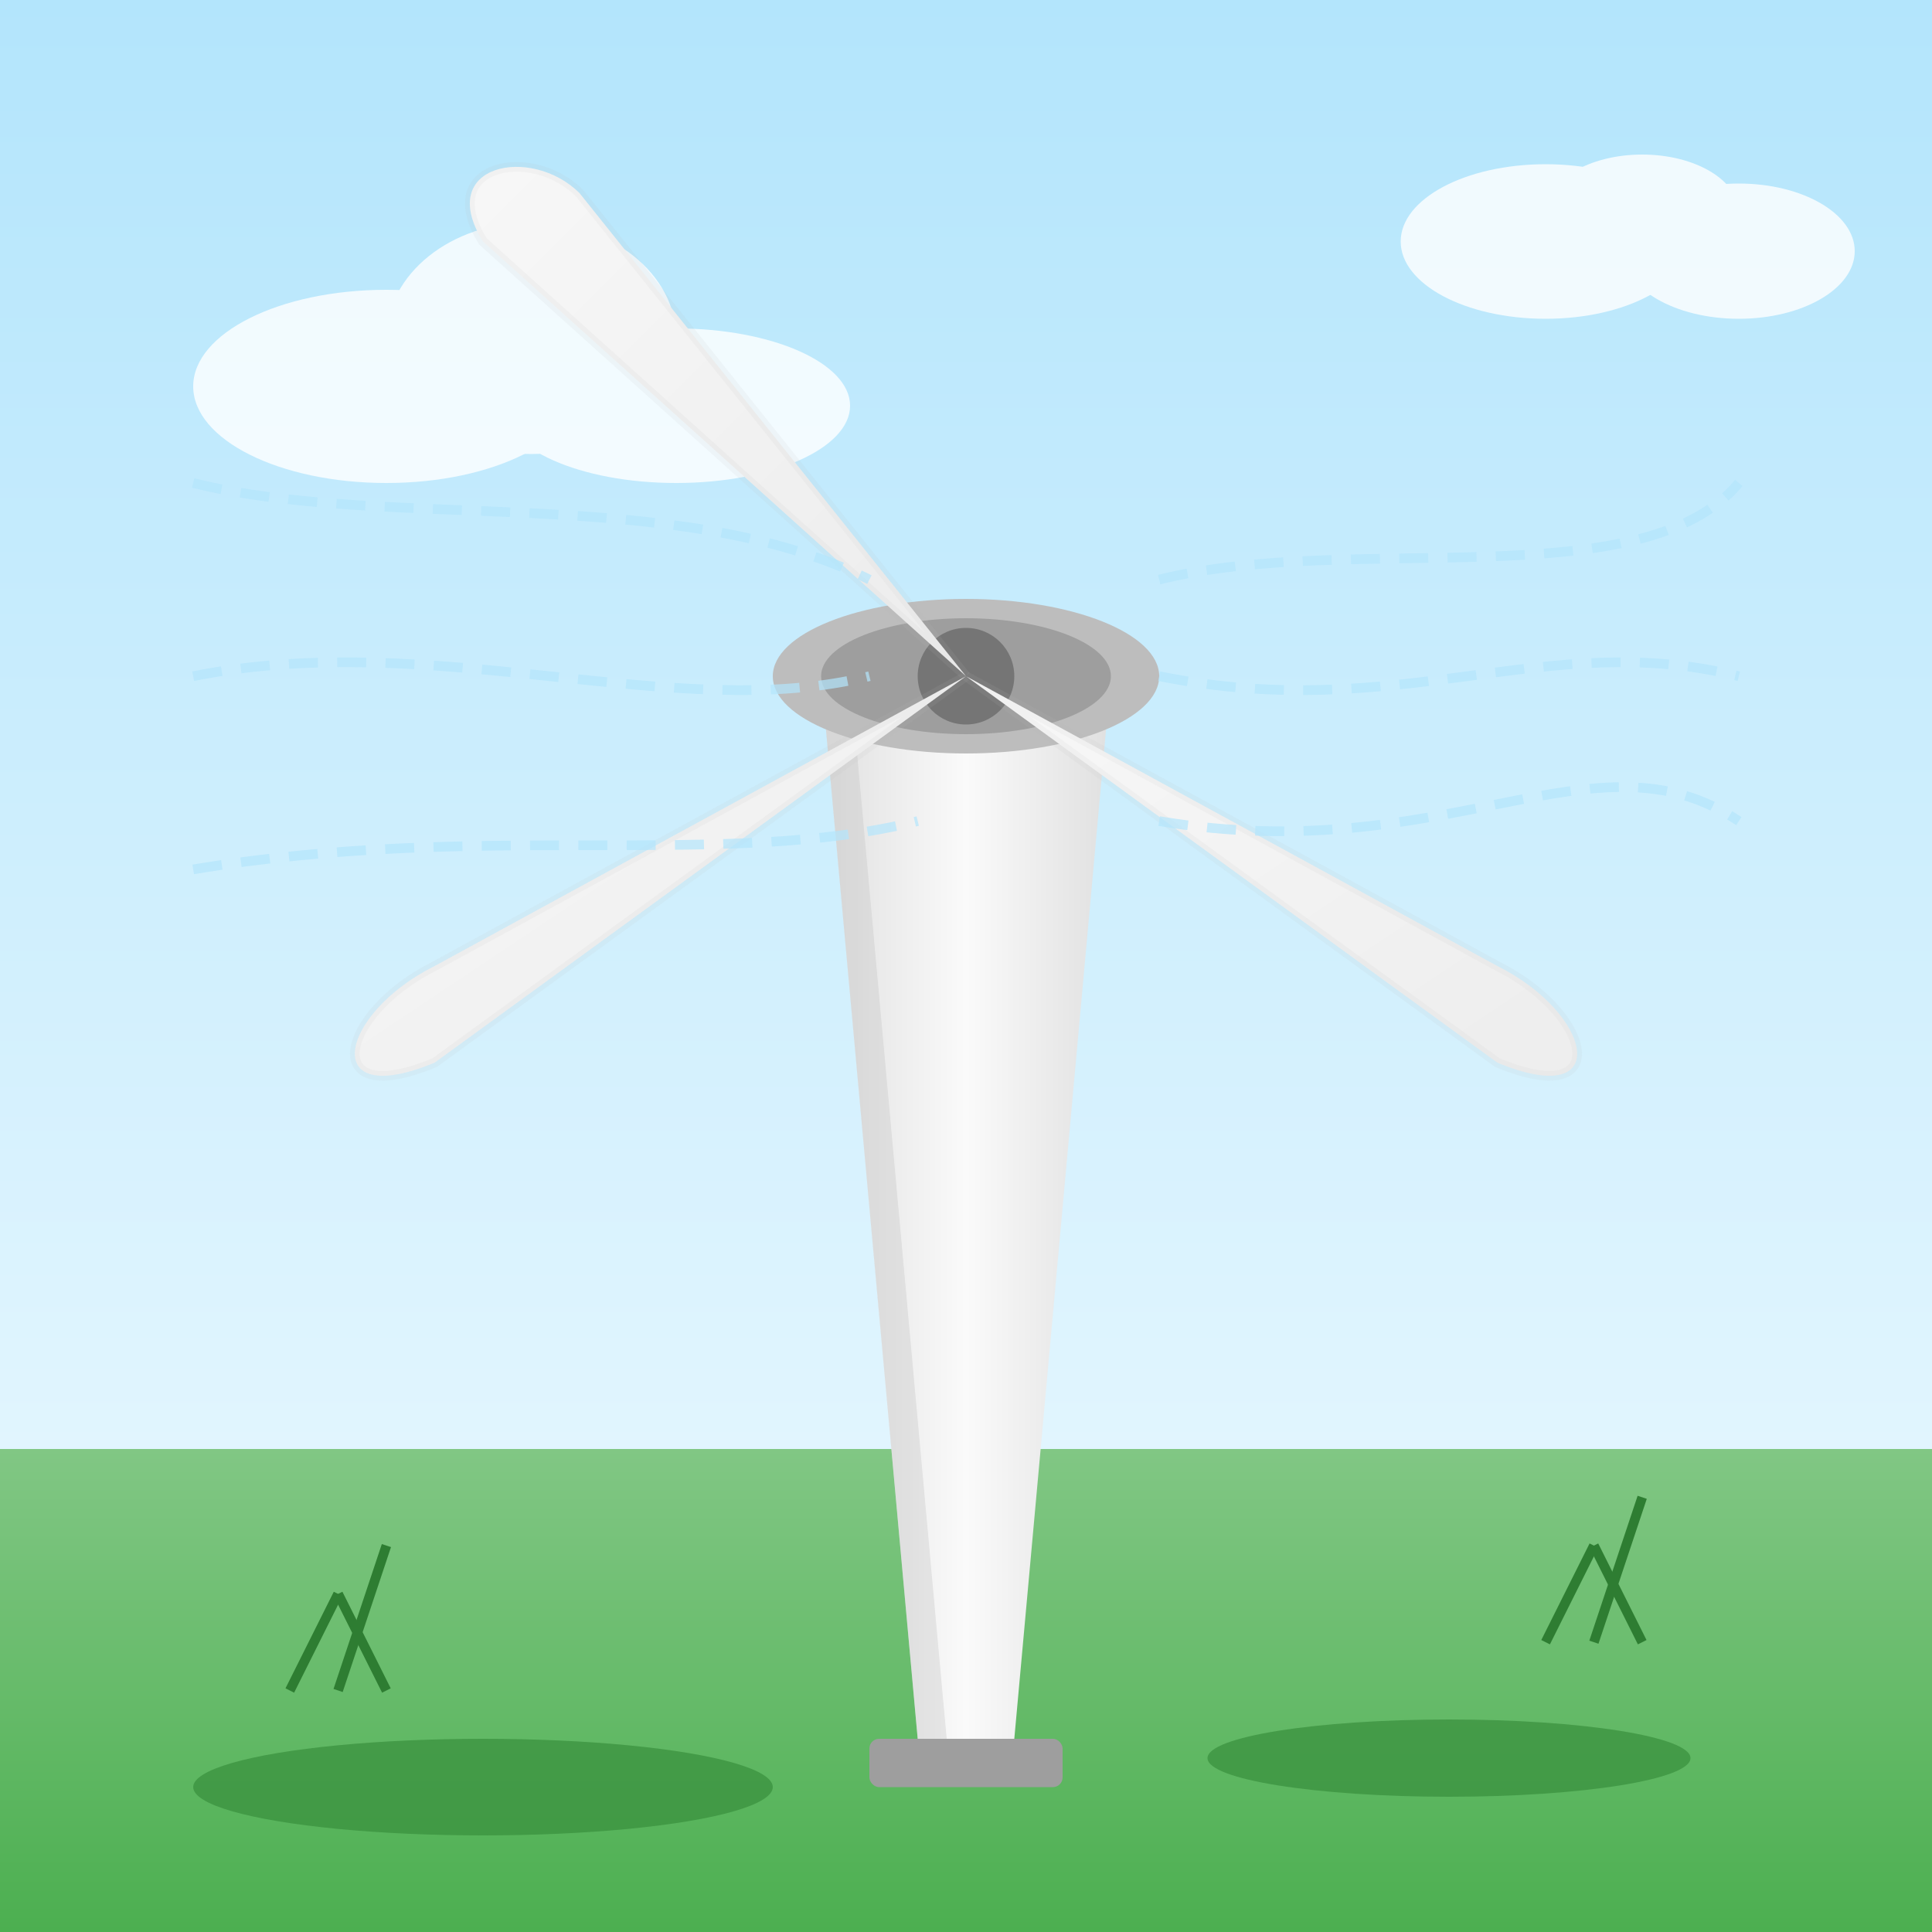 <svg xmlns="http://www.w3.org/2000/svg" width="200" height="200" viewBox="0 0 200 200">
  <rect x="0" y="0" width="200" height="200" fill="#333333" stroke="none"/>
  <defs>
    <linearGradient id="sky-gradient" x1="0%" y1="0%" x2="0%" y2="100%">
      <stop offset="0%" stop-color="#B3E5FC" />
      <stop offset="100%" stop-color="#E1F5FE" />
    </linearGradient>
    <linearGradient id="tower-gradient" x1="0%" y1="0%" x2="100%" y2="0%">
      <stop offset="0%" stop-color="#E0E0E0" />
      <stop offset="50%" stop-color="#FAFAFA" />
      <stop offset="100%" stop-color="#E0E0E0" />
    </linearGradient>
    <linearGradient id="blade-gradient" x1="0%" y1="0%" x2="100%" y2="100%">
      <stop offset="0%" stop-color="#FAFAFA" />
      <stop offset="100%" stop-color="#EEEEEE" />
    </linearGradient>
    <linearGradient id="ground-gradient" x1="0%" y1="0%" x2="0%" y2="100%">
      <stop offset="0%" stop-color="#81C784" />
      <stop offset="100%" stop-color="#4CAF50" />
    </linearGradient>
  </defs>
  
  <!-- Background -->
  <rect width="200" height="150" fill="url(#sky-gradient)" />
  <rect y="150" width="200" height="50" fill="url(#ground-gradient)" />
  
  <!-- Clouds -->
  <g fill="white" opacity="0.8">
    <ellipse cx="40" cy="40" rx="20" ry="10" />
    <ellipse cx="55" cy="35" rx="15" ry="12" />
    <ellipse cx="70" cy="42" rx="18" ry="8" />
    
    <ellipse cx="160" cy="25" rx="15" ry="8" />
    <ellipse cx="170" cy="22" rx="10" ry="6" />
    <ellipse cx="180" cy="26" rx="12" ry="7" />
  </g>
  
  <!-- Wind Turbine Tower -->
  <path d="M95,180 L85,70 L115,70 L105,180 Z" fill="url(#tower-gradient)" />
  
  <!-- Tower shadow -->
  <path d="M95,180 L85,70 L88,70 L98,180 Z" fill="#BDBDBD" opacity="0.3" />
  
  <!-- Base -->
  <rect x="90" y="180" width="20" height="5" rx="1" ry="1" fill="#9E9E9E" />
  
  <!-- Nacelle (Hub Housing) -->
  <ellipse cx="100" cy="70" rx="20" ry="8" fill="#BDBDBD" />
  <ellipse cx="100" cy="70" rx="15" ry="6" fill="#9E9E9E" />
  
  <!-- Hub -->
  <circle cx="100" cy="70" r="5" fill="#757575" />
  
  <!-- Blades -->
  <g id="blades">
    <!-- Blade 1 (top) -->
    <path d="M100,70 L60,20 C55,15 45,17 50,25 L100,70" fill="url(#blade-gradient)" />
    <path d="M100,70 L60,20 C55,15 45,17 50,25 L100,70" fill="#E0E0E0" opacity="0.1" stroke="#BDBDBD" stroke-width="1" />
    
    <!-- Blade 2 (right) -->
    <path d="M100,70 L155,100 C165,105 167,115 155,110 L100,70" fill="url(#blade-gradient)" />
    <path d="M100,70 L155,100 C165,105 167,115 155,110 L100,70" fill="#E0E0E0" opacity="0.1" stroke="#BDBDBD" stroke-width="1" />
    
    <!-- Blade 3 (left) -->
    <path d="M100,70 L45,100 C35,105 33,115 45,110 L100,70" fill="url(#blade-gradient)" />
    <path d="M100,70 L45,100 C35,105 33,115 45,110 L100,70" fill="#E0E0E0" opacity="0.1" stroke="#BDBDBD" stroke-width="1" />
  </g>
  
  <!-- Wind Indicators -->
  <g stroke="#B3E5FC" stroke-width="1" stroke-dasharray="3,2" opacity="0.7">
    <path d="M20,50 C40,55 70,50 90,60" fill="none" />
    <path d="M20,70 C45,65 70,75 90,70" fill="none" />
    <path d="M20,90 C50,85 75,90 95,85" fill="none" />
    <path d="M120,60 C140,55 170,62 180,50" fill="none" />
    <path d="M120,70 C145,75 160,65 180,70" fill="none" />
    <path d="M120,85 C150,90 165,75 180,85" fill="none" />
  </g>
  
  <!-- Ground Details -->
  <g fill="#388E3C" opacity="0.7">
    <ellipse cx="50" cy="185" rx="30" ry="5" />
    <ellipse cx="150" cy="182" rx="25" ry="4" />
  </g>
  
  <!-- Small grass details -->
  <g stroke="#2E7D32" stroke-width="1">
    <line x1="30" y1="175" x2="35" y2="165" />
    <line x1="35" y1="175" x2="40" y2="160" />
    <line x1="40" y1="175" x2="35" y2="165" />
    
    <line x1="160" y1="170" x2="165" y2="160" />
    <line x1="165" y1="170" x2="170" y2="155" />
    <line x1="170" y1="170" x2="165" y2="160" />
  </g>
</svg>
